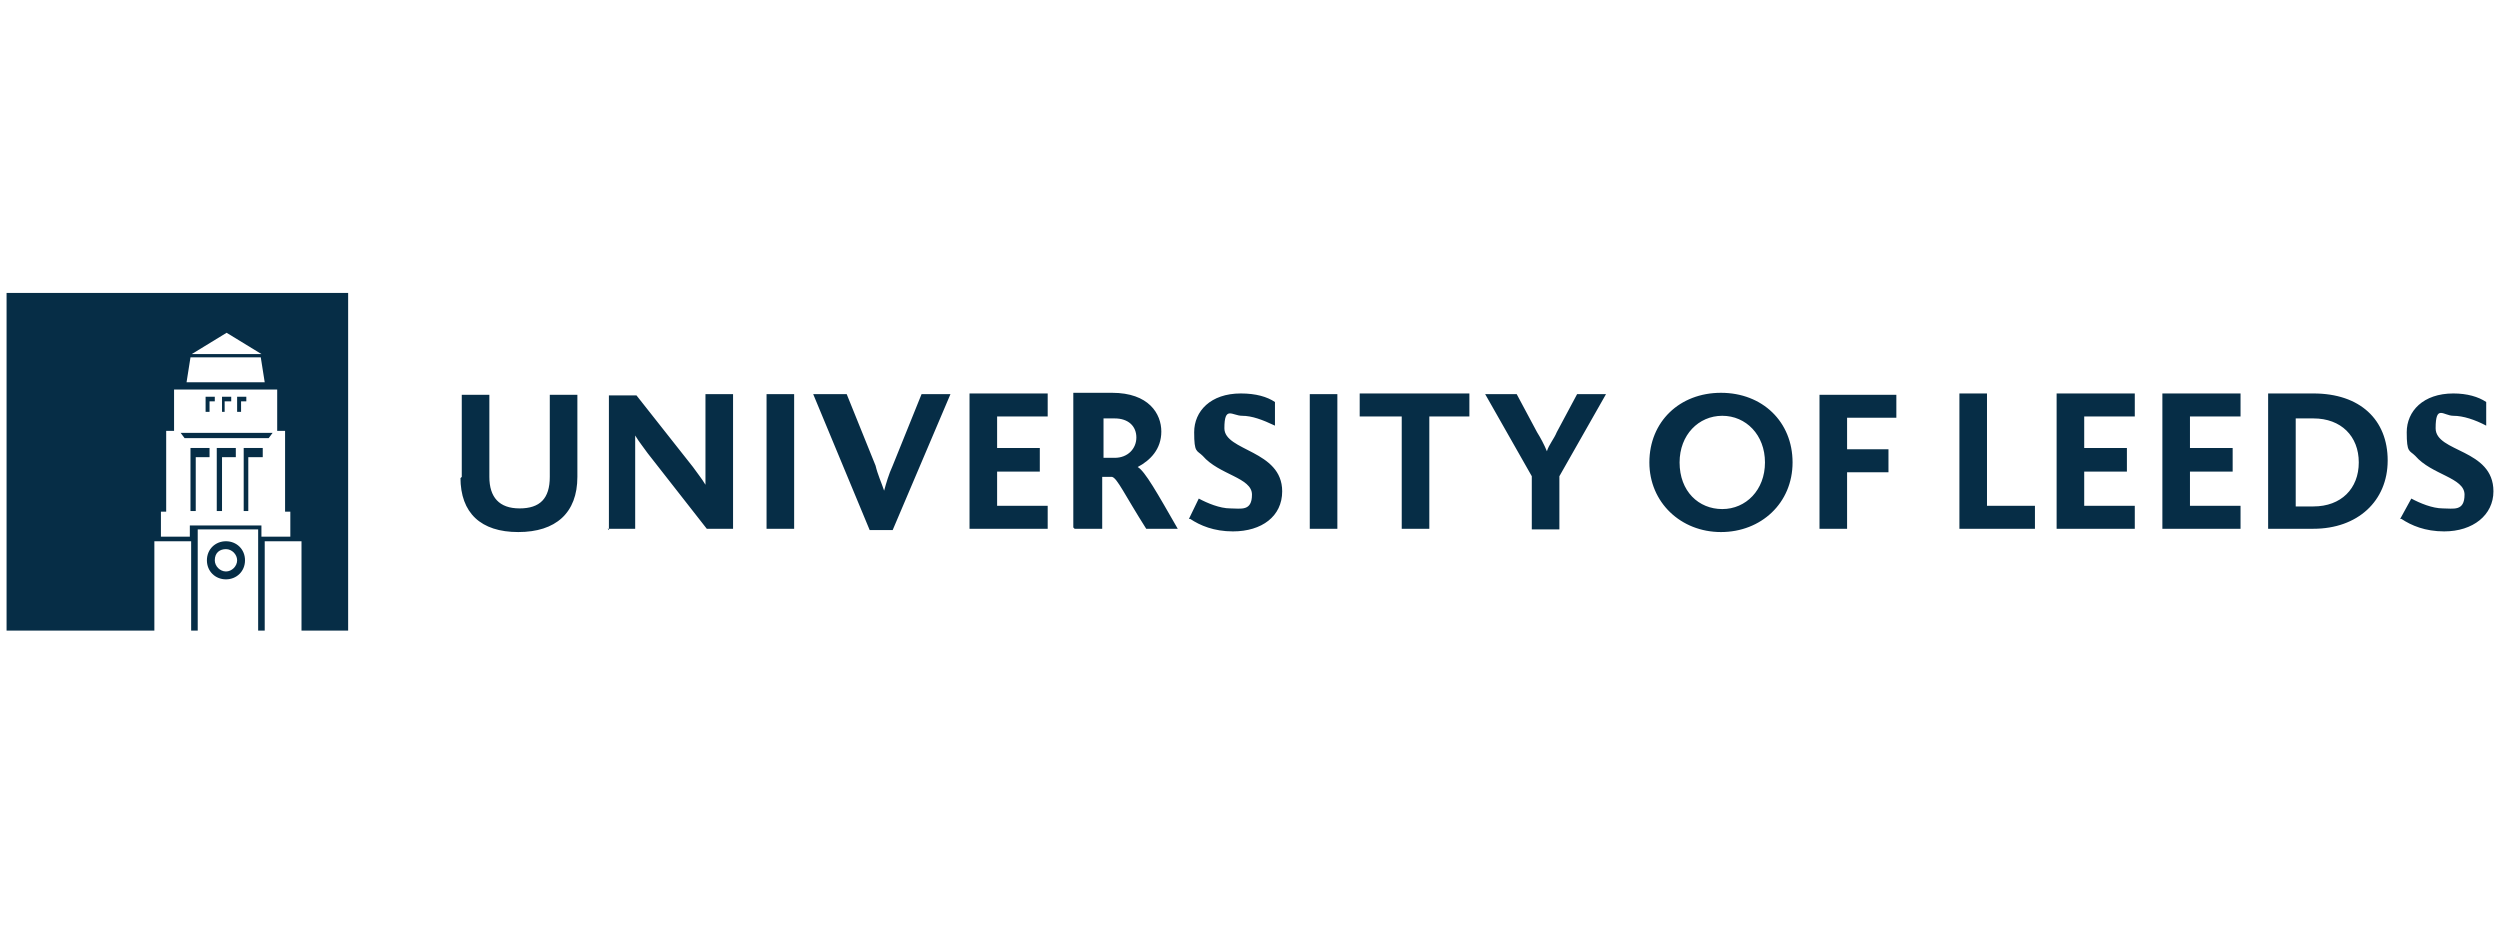 <?xml version="1.0" encoding="UTF-8"?>
<svg id="Layer_1" xmlns="http://www.w3.org/2000/svg" version="1.1" viewBox="0 0 380.6 144">
  <!-- Generator: Adobe Illustrator 29.8.1, SVG Export Plug-In . SVG Version: 2.1.1 Build 2)  -->
  <defs>
    <style>
      .st0 {
        fill: #062d46;
      }
    </style>
  </defs>
  <polygon class="st0" points="29 77.8 29.8 77.8 29.8 69.6 31.9 69.6 31.9 68.2 29 68.2 29 77.8 29 77.8"/>
  <polygon class="st0" points="33 77.8 33.8 77.8 33.8 69.6 35.9 69.6 35.9 68.2 33 68.2 33 77.8 33 77.8"/>
  <polygon class="st0" points="34.2 61.1 35.2 61.1 35.2 60.4 33.8 60.4 33.8 62.7 34.2 62.7 34.2 61.1 34.2 61.1"/>
  <polygon class="st0" points="31.9 61.1 32.7 61.1 32.7 60.4 31.3 60.4 31.3 62.7 31.9 62.7 31.9 61.1 31.9 61.1"/>
  <polygon class="st0" points="37.1 77.8 37.8 77.8 37.8 69.6 40 69.6 40 68.2 37.1 68.2 37.1 77.8 37.1 77.8"/>
  <path class="st0" d="M32.7,85.3c0-1.2.8-1.7,1.7-1.7s1.7.8,1.7,1.7-.8,1.7-1.7,1.7-1.7-.8-1.7-1.7h0ZM37.3,85.3c0-1.7-1.3-2.9-2.9-2.9s-2.9,1.2-2.9,2.9,1.3,2.9,2.9,2.9,2.9-1.2,2.9-2.9h0Z"/>
  <polygon class="st0" points="28.1 66.7 40.9 66.7 41.5 65.9 27.5 65.9 28.1 66.7 28.1 66.7"/>
  <path class="st0" d="M44.2,81.7h-4.4v-1.7h-10.9v1.7h-4.4v-3.8h.8v-12.3h1.2v-6.3h15.7v6.3h1.2v12.3h.8v3.8h.2ZM29,54.4h10.7l.6,3.8h-11.9l.6-3.8h0ZM34.4,50.6h0l5.4,3.3h-10.6l5.4-3.3h-.2ZM1,44.6v51.4h22.5v-13.6h5.6v13.6h1v-15.4h9.2v15.4h1v-13.6h5.6v13.6h7.1v-51.4H1Z"/>
  <polygon class="st0" points="36.7 61.1 37.5 61.1 37.5 60.4 36.1 60.4 36.1 62.7 36.7 62.7 36.7 61.1 36.7 61.1"/>
  <path class="st0" d="M70.1,72.7c0,5.4,3.1,8.3,8.8,8.3s9-2.9,9-8.4v-12.5h-4.2v12.5c0,3.3-1.5,4.8-4.6,4.8s-4.6-1.7-4.6-4.8v-12.5h-4.2v12.5h0l-.2.2ZM92.5,80.5h4.2v-14.2h0c.6,1,1.2,1.7,1.9,2.7l9,11.5h4v-20.5h-4.2v13.8h0c-.6-1-1.2-1.7-1.9-2.7l-8.6-10.9h-4.2v20.5h0l-.2-.2ZM116.7,80.5h4.2v-20.5h-4.2v20.5h0ZM123.8,60l8.6,20.7h3.5l8.8-20.7h-4.4l-4.4,10.9c-.6,1.3-1,2.7-1.3,3.8h0c-.4-1.2-1-2.5-1.3-3.8l-4.4-10.9h-5ZM147.6,80.5h11.9v-3.5h-7.7v-5.2h6.5v-3.6h-6.5v-4.8h7.7v-3.5h-11.9v20.5h0ZM163.6,80.5h4.2v-7.9h1.5c.8.2,1.9,2.7,5.2,7.9h4.8c-3.1-5.4-5-8.8-6.1-9.4h0c1.9-1,3.6-2.7,3.6-5.4s-1.9-5.9-7.5-5.9h-5.9v20.5h0l.2.2ZM168,69.6v-5.9h1.7c2.1,0,3.3,1.2,3.3,2.9s-1.3,3.1-3.3,3.1h-1.7ZM181.2,79c1.5,1,3.6,1.9,6.5,1.9,4.4,0,7.5-2.3,7.5-6.1,0-6.3-8.8-6.1-8.8-9.6s1.2-1.9,2.7-1.9,3.1.6,5,1.5v-3.6c-1.2-.8-2.9-1.3-5.2-1.3-4.6,0-7.1,2.7-7.1,5.9s.4,2.7,1.3,3.6c2.5,2.9,7.5,3.3,7.5,5.9s-1.7,2.1-3.3,2.1-3.5-.8-4.8-1.5l-1.5,3.1h.2ZM199.4,80.5h4.2v-20.5h-4.2v20.5h0ZM207.3,63.4h6.1v17.1h4.2v-17.1h6.1v-3.5h-16.7v3.5h.2ZM226.1,60l7.1,12.5v8.1h4.2v-8.1l7.1-12.5h-4.4l-3.1,5.8c-.4,1-1.2,1.9-1.5,2.9h0c-.4-1-1-2.1-1.5-2.9l-3.1-5.8s-4.8,0-4.8,0ZM251.1,70.4c0,6.1,4.8,10.6,10.9,10.6s10.9-4.4,10.9-10.6-4.6-10.6-10.9-10.6-10.9,4.4-10.9,10.6M255.7,70.4c0-4.2,2.9-7.1,6.5-7.1s6.5,2.9,6.5,7.1-2.9,7.1-6.5,7.1-6.5-2.7-6.5-7.1M277,80.5h4.2v-8.6h6.3v-3.5h-6.3v-4.8h7.5v-3.5h-11.7v20.5h0v-.2ZM298.3,80.5h11.5v-3.5h-7.3v-17.1h-4.2v20.5h0ZM313.1,80.5h11.9v-3.5h-7.7v-5.2h6.5v-3.6h-6.5v-4.8h7.7v-3.5h-11.9v20.5h0ZM329.2,80.5h11.9v-3.5h-7.7v-5.2h6.5v-3.6h-6.5v-4.8h7.7v-3.5h-11.9v20.5h0ZM345.3,80.5h6.9c6.7,0,11.3-4.2,11.3-10.4s-4.2-10.2-11.3-10.2h-6.9v20.5h0ZM349.5,77.1v-13.4h2.7c4.2,0,6.9,2.7,6.9,6.7s-2.7,6.7-6.9,6.7h-2.7ZM365.6,79c1.5,1,3.6,1.9,6.5,1.9,4.4,0,7.5-2.5,7.5-6.1,0-6.5-8.8-5.9-8.8-9.6s1.2-1.9,2.7-1.9,3.3.6,5,1.5v-3.6c-1.2-.8-2.9-1.3-5-1.3-4.6,0-7.1,2.7-7.1,5.9s.4,2.7,1.3,3.6c2.5,2.9,7.5,3.3,7.5,5.9s-1.7,2.1-3.3,2.1-3.5-.8-4.8-1.5l-1.7,3.1h.2Z"/>
</svg>